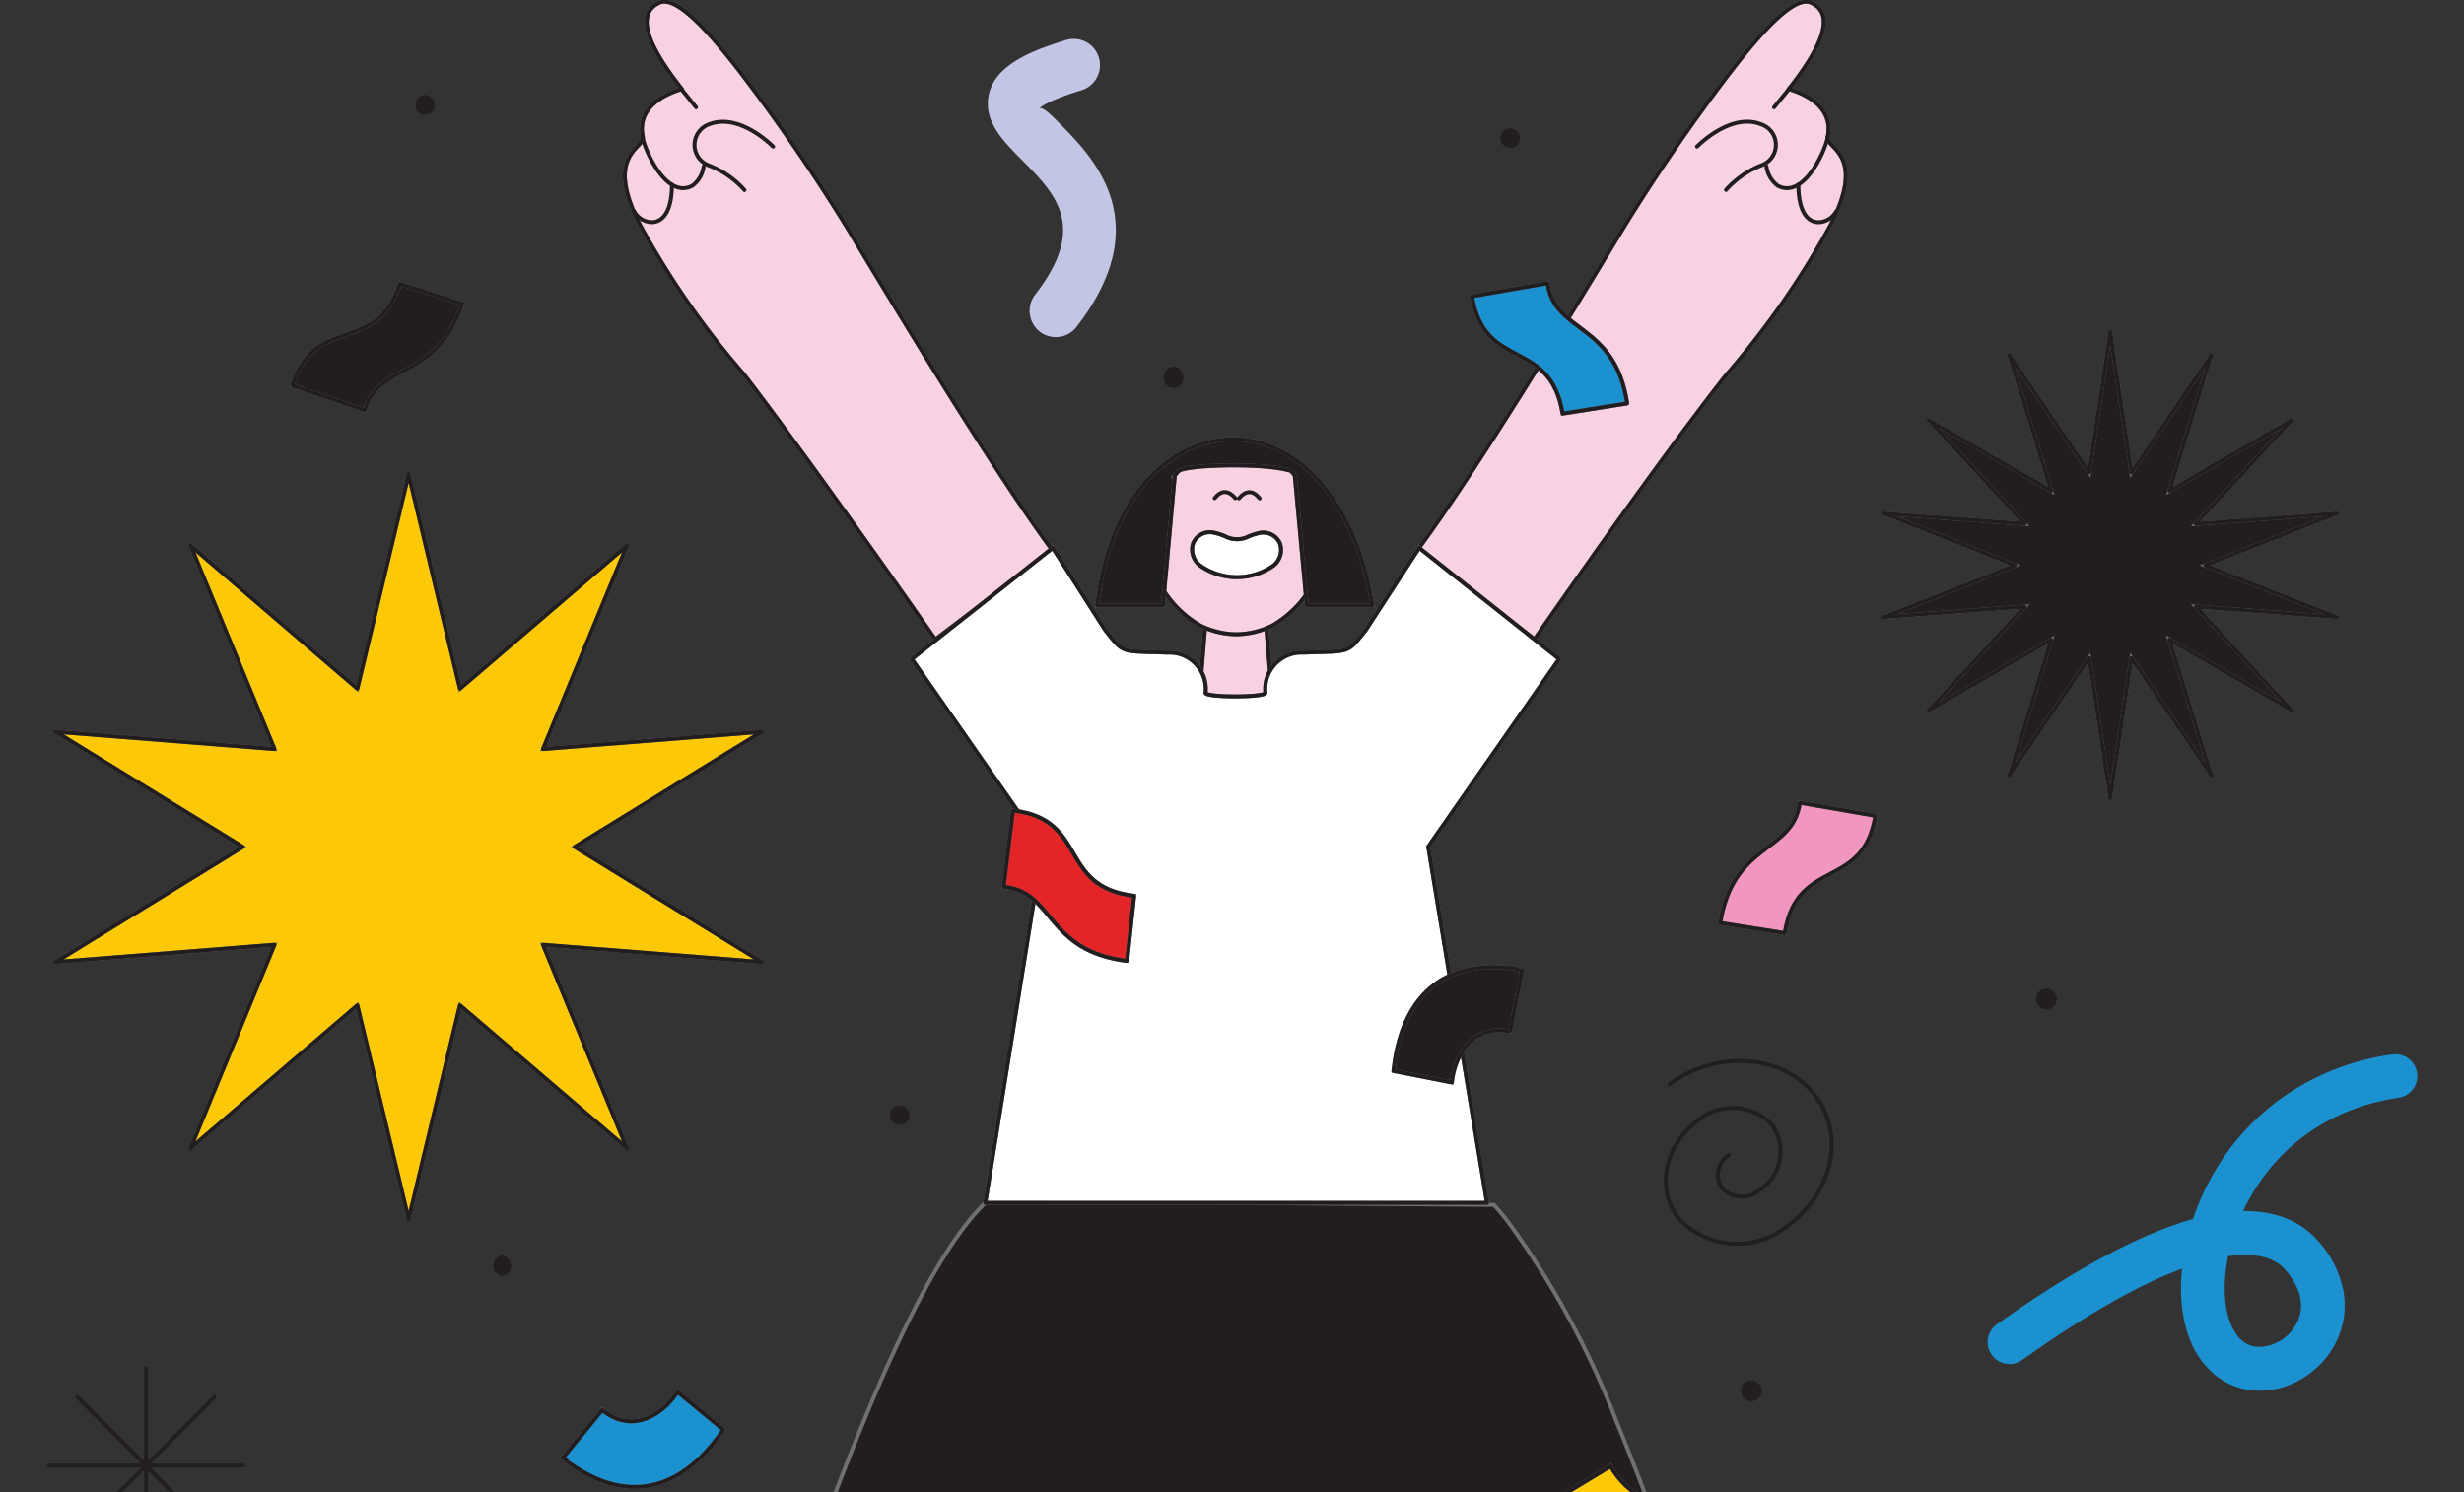 <svg id="Start_page" data-name="Start page" xmlns="http://www.w3.org/2000/svg" xmlns:xlink="http://www.w3.org/1999/xlink" width="624" height="378" viewBox="0 0 624 378">
  <rect x="0" y="0" width="624" height="378" fill="#333333" stroke="none"/>
  <defs>
    <clipPath id="clip-path">
      <rect id="Rectangle_1308" data-name="Rectangle 1308" width="624" height="378" transform="translate(2453.881 2488.5)" fill="#fff" stroke="#707070" stroke-width="1"/>
    </clipPath>
  </defs>
  <g id="Mask_Group_10" data-name="Mask Group 10" transform="translate(-2453.881 -2488.5)" clip-path="url(#clip-path)">
    <path id="Path_4652" data-name="Path 4652" d="M0,0H615.01V378.638H0Z" transform="translate(2458.87 2488.5)" fill="none"/>
    <g id="Group_1716" data-name="Group 1716" transform="translate(2453.881 2488.928)">
      <path id="Path_4653" data-name="Path 4653" d="M101.712,40.735l12.994,54.272L157,58.749l-21.259,51.556,55.424-4.378-47.391,29.164,47.391,29.164-55.424-4.378L157,211.432l-42.294-36.211-12.994,54.225L88.718,175.221,46.471,211.432l21.26-51.556-55.424,4.378,47.387-29.164L12.306,105.927l55.424,4.378L46.471,58.749,88.718,95.007Z" transform="translate(1.778 78.982)" fill="#fdc806" stroke="#707070" stroke-width="1" fill-rule="evenodd"/>
      <path id="Path_4654" data-name="Path 4654" d="M101.712,40.735l12.994,54.272L157,58.749l-21.259,51.556,55.424-4.378-47.391,29.164,47.391,29.164-55.424-4.378L157,211.432l-42.294-36.211-12.994,54.225L88.718,175.221,46.471,211.432l21.26-51.556-55.424,4.378,47.387-29.164L12.306,105.927l55.424,4.378L46.471,58.749,88.718,95.007Z" transform="translate(1.778 78.982)" fill="none" stroke="#221e20" stroke-linecap="round" stroke-linejoin="round" stroke-width="1"/>
      <path id="Path_4655" data-name="Path 4655" d="M82.7,48.561h14.6l2.11,25.385H80.634Z" transform="translate(222.932 104.42)" fill="#f8d1e2" stroke="#707070" stroke-width="1" fill-rule="evenodd"/>
      <path id="Path_4656" data-name="Path 4656" d="M82.7,48.561h14.6l2.11,25.385H80.634Z" transform="translate(222.932 104.42)" fill="none" stroke="#221e20" stroke-linecap="round" stroke-linejoin="round" stroke-width="1"/>
      <path id="Path_4657" data-name="Path 4657" d="M99.949,39.2h.415A22.155,22.155,0,0,1,122.589,57.63a26.928,26.928,0,0,1-13.367,26.443,21.157,21.157,0,0,1-8.77,2.168h-.6a21.189,21.189,0,0,1-8.77-2.168A26.932,26.932,0,0,1,77.723,57.63,22.152,22.152,0,0,1,99.949,39.2Z" transform="translate(212.941 73.976)" fill="#f8d1e2" stroke="#707070" stroke-width="1" fill-rule="evenodd"/>
      <path id="Path_4658" data-name="Path 4658" d="M99.949,39.2h.415A22.155,22.155,0,0,1,122.589,57.63a26.928,26.928,0,0,1-13.367,26.443,21.157,21.157,0,0,1-8.77,2.168h-.6a21.189,21.189,0,0,1-8.77-2.168A26.932,26.932,0,0,1,77.723,57.63,22.152,22.152,0,0,1,99.949,39.2Z" transform="translate(212.941 73.976)" fill="none" stroke="#221e20" stroke-linecap="round" stroke-linejoin="round" stroke-width="1"/>
      <path id="Path_4659" data-name="Path 4659" d="M81.588,43.345c1.7-2.121,3.491-2.028,5.237,0" transform="translate(226.019 82.408)" fill="none" stroke="#221e20" stroke-linecap="round" stroke-linejoin="round" stroke-width="1"/>
      <path id="Path_4660" data-name="Path 4660" d="M88.276,43.369c-1.7-2.121-3.491-2.074-5.236,0" transform="translate(230.718 82.431)" fill="none" stroke="#221e20" stroke-linecap="round" stroke-linejoin="round" stroke-width="1"/>
      <path id="Path_4661" data-name="Path 4661" d="M144.271,80.723c-4.593-27.918-19.607-41.465-34.164-42.064S78.281,50.085,74.565,80.723H91.232l2.987-32.849a12.352,12.352,0,0,1,1.008-1.2c2.067-1.522,21.4-2.164,28.424,0a7.968,7.968,0,0,1,.966,1.2l3.029,32.849Z" transform="translate(203.288 72.165)" fill="#221e20" stroke="#707070" stroke-width="1" fill-rule="evenodd"/>
      <path id="Path_4662" data-name="Path 4662" d="M144.271,80.723c-4.593-27.918-19.607-41.465-34.164-42.064S78.281,50.085,74.565,80.723H91.232l2.987-32.849a12.352,12.352,0,0,1,1.008-1.2c2.067-1.522,21.4-2.164,28.424,0a7.968,7.968,0,0,1,.966,1.2l3.029,32.849Z" transform="translate(203.288 72.165)" fill="none" stroke="#221e20" stroke-linecap="round" stroke-linejoin="round" stroke-width="1"/>
      <path id="Path_4663" data-name="Path 4663" d="M159.648,84.23h34.164l78.755.6a61.784,61.784,0,0,1,5.465,6.911,216.735,216.735,0,0,1,25.712,48.283c29.436,71.734,64.291,195.716,68.38,204.238H240.33c-1.792-7.052-16.853-56.44-32.143-106.98-15.061,50.68-30.127,99.928-32.143,106.98H44.432c4.088-8.522,38.943-132.5,68.375-204.238,10.609-25.848,21.264-46.532,31.182-55.934h15.659" transform="translate(105.758 219.913)" fill="#221e20" stroke="#707070" stroke-width="1" fill-rule="evenodd"/>
      <path id="Path_4664" data-name="Path 4664" d="M93.674,151.64l29.8,22.439s29.8-43.127,48.539-66.943A214.661,214.661,0,0,0,198.328,69.4c9.549-18.431-1.195-19.583-.6-22.622,1.881-9.215-9.414-11.842-9.829-12.119,5.558-7.048,13.273-18.431,5.605-21.84-3.906-1.751-11.3,5.76-20.2,17.279a476.463,476.463,0,0,0-27.28,39.667c-13.316,22.023-37.838,62.476-52.348,81.871" transform="translate(265.137 -12.57)" fill="#f8d1e2" stroke="#707070" stroke-width="1" fill-rule="evenodd"/>
      <path id="Path_4665" data-name="Path 4665" d="M93.674,151.64l29.8,22.439s29.8-43.127,48.539-66.943A214.661,214.661,0,0,0,198.328,69.4c9.549-18.431-1.195-19.583-.6-22.622,1.881-9.215-9.414-11.842-9.829-12.119,5.558-7.048,13.273-18.431,5.605-21.84-3.906-1.751-11.3,5.76-20.2,17.279a476.463,476.463,0,0,0-27.28,39.667C132.706,91.792,108.184,132.245,93.674,151.64Z" transform="translate(265.137 -12.57)" fill="none" stroke="#221e20" stroke-linecap="round" stroke-linejoin="round" stroke-width="1"/>
      <path id="Path_4666" data-name="Path 4666" d="M114.571,28.129a7.412,7.412,0,0,0,2.847,4.884c6.291,3.409,11.757-7.923,12.718-12.395" transform="translate(332.773 13.589)" fill="none" stroke="#221e20" stroke-linecap="round" stroke-linejoin="round" stroke-width="1"/>
      <path id="Path_4667" data-name="Path 4667" d="M116.479,23.469c0,12.671,7.9,10.18,9.554,6.818" transform="translate(338.949 22.856)" fill="none" stroke="#221e20" stroke-linecap="round" stroke-linejoin="round" stroke-width="1"/>
      <path id="Path_4668" data-name="Path 4668" d="M110.42,26.029c3.855-3.732,10.333-7.876,16.027-5.713a5.49,5.49,0,0,1,.5,10.367A23.737,23.737,0,0,0,117.766,37" transform="translate(319.338 10.669)" fill="none" stroke="#221e20" stroke-linecap="round" stroke-linejoin="round" stroke-width="1"/>
      <line id="Line_840" data-name="Line 840" x1="3.995" y2="4.884" transform="translate(449.273 21.86)" fill="none" stroke="#221e20" stroke-linecap="round" stroke-linejoin="round" stroke-width="1"/>
      <path id="Path_4669" data-name="Path 4669" d="M154.686,151.64l-29.758,22.439s-29.94-42.94-48.306-66.943A212.1,212.1,0,0,1,50.308,69.4c-9.549-18.431,1.195-19.583.551-22.622-1.881-9.215,9.46-11.842,9.876-12.119-5.558-7.048-13.32-18.431-5.652-21.84,3.953-1.751,11.346,5.76,20.251,17.279a476.468,476.468,0,0,1,27.28,39.667c13.176,22.023,37.7,62.476,52.073,81.871" transform="translate(111.914 -12.57)" fill="#f8d1e2" stroke="#707070" stroke-width="1" fill-rule="evenodd"/>
      <path id="Path_4670" data-name="Path 4670" d="M154.686,151.64l-29.758,22.439s-29.94-42.94-48.306-66.943A212.1,212.1,0,0,1,50.308,69.4c-9.549-18.431,1.195-19.583.551-22.622-1.881-9.215,9.46-11.842,9.876-12.119-5.558-7.048-13.32-18.431-5.652-21.84,3.953-1.751,11.346,5.76,20.251,17.279a476.468,476.468,0,0,1,27.28,39.667C115.79,91.792,140.311,132.245,154.686,151.64Z" transform="translate(111.914 -12.57)" fill="none" stroke="#221e20" stroke-linecap="round" stroke-linejoin="round" stroke-width="1"/>
      <path id="Path_4671" data-name="Path 4671" d="M62.9,28.129a7.326,7.326,0,0,1-2.847,4.884c-6.291,3.409-11.71-7.923-12.676-12.395" transform="translate(115.3 13.589)" fill="none" stroke="#221e20" stroke-linecap="round" stroke-linejoin="round" stroke-width="1"/>
      <path id="Path_4672" data-name="Path 4672" d="M56.446,23.469c0,12.624-7.9,10.18-9.554,6.818" transform="translate(113.72 22.856)" fill="none" stroke="#221e20" stroke-linecap="round" stroke-linejoin="round" stroke-width="1"/>
      <path id="Path_4673" data-name="Path 4673" d="M70.4,26.017c-3.855-3.732-10.333-7.834-16.027-5.713a5.536,5.536,0,0,0-.411,10.414,23.26,23.26,0,0,1,9.181,6.308" transform="translate(125.389 10.682)" fill="none" stroke="#221e20" stroke-linecap="round" stroke-linejoin="round" stroke-width="1"/>
      <line id="Line_841" data-name="Line 841" x2="3.995" y2="4.931" transform="translate(172.279 21.814)" fill="none" stroke="#221e20" stroke-linecap="round" stroke-linejoin="round" stroke-width="1"/>
      <path id="Path_4674" data-name="Path 4674" d="M152.779,107.46c-13.778,28.981-21.353,67.126,15.841,76.159,20.022,4.884,19.378-16.815,3.72-15.757-23.6,1.522-22.683,38.655-13.176,52.291" transform="translate(419.792 295.88)" fill="none" stroke="#221e20" stroke-linecap="round" stroke-linejoin="round" stroke-width="1"/>
      <path id="Path_4675" data-name="Path 4675" d="M82.086,211.02H209.147l-14.879-90.211,33.156-47.543L191.972,45.114l-13.5,20.777c-4.914,6.129-3.766,5.347-15.8,5.76a9.2,9.2,0,0,0-9.681,8.688,9.8,9.8,0,0,0,.038,1.5c0,1.2-15.243,1.2-15.155,0a9.207,9.207,0,0,0-8.151-10.146,9.71,9.71,0,0,0-1.491-.038c-12.032-.412-10.931.37-15.794-5.76L99.168,45.114,63.487,73.266,96.6,120.809Z" transform="translate(167.432 93.216)" fill="#fff" stroke="#707070" stroke-width="1" fill-rule="evenodd"/>
      <path id="Path_4676" data-name="Path 4676" d="M82.086,211.02H209.147l-14.879-90.211,33.156-47.543L191.972,45.114l-13.5,20.777c-4.914,6.129-3.766,5.347-15.8,5.76a9.2,9.2,0,0,0-9.681,8.688,9.8,9.8,0,0,0,.038,1.5c0,1.2-15.243,1.2-15.155,0a9.207,9.207,0,0,0-8.151-10.146,9.71,9.71,0,0,0-1.491-.038c-12.032-.412-10.931.37-15.794-5.76L99.168,45.114,63.487,73.266,96.6,120.809Z" transform="translate(167.432 93.216)" fill="none" stroke="#221e20" stroke-linecap="round" stroke-linejoin="round" stroke-width="1"/>
      <path id="Path_4677" data-name="Path 4677" d="M100.5,52.891a5.068,5.068,0,0,0,2.021-5.755,4.594,4.594,0,0,0-5.558-2.674,16.99,16.99,0,0,0-2.3.74,6.5,6.5,0,0,1-6.105,0,13.612,13.612,0,0,0-2.525-.829,4.587,4.587,0,0,0-5.559,2.669A5.076,5.076,0,0,0,82.5,52.8a16.2,16.2,0,0,0,18,.089" transform="translate(221.662 90.182)" fill="#fff" stroke="#707070" stroke-width="1" fill-rule="evenodd"/>
      <path id="Path_4678" data-name="Path 4678" d="M100.5,52.891a5.068,5.068,0,0,0,2.021-5.755,4.594,4.594,0,0,0-5.558-2.674,16.99,16.99,0,0,0-2.3.74,6.5,6.5,0,0,1-6.105,0,13.612,13.612,0,0,0-2.525-.829,4.587,4.587,0,0,0-5.559,2.669A5.076,5.076,0,0,0,82.5,52.8,16.2,16.2,0,0,0,100.5,52.891Z" transform="translate(221.662 90.182)" fill="none" stroke="#221e20" stroke-linecap="round" stroke-linejoin="round" stroke-width="1"/>
      <line id="Line_842" data-name="Line 842" y1="65.927" x2="1.008" transform="translate(313.853 398.456)" fill="none" stroke="#fff" stroke-linecap="round" stroke-linejoin="round" stroke-width="1"/>
      <path id="Path_4679" data-name="Path 4679" d="M36.059,117.594c0,59.9-21.031,61.689-26.081,53.49-3.4-5.483,1.559-16.586,20.294-13.823,9.185,1.292,15.705,10.967,17.129,22.575,2.25,18.707-9.185,40.866-16.667,31.744-5.008-6.078,5.372-14.788,19.332-14.558,12.032.23,19.425,5.207,25.53,16.633" transform="translate(-8.982 328.821)" fill="none" stroke="#000" stroke-linecap="round" stroke-linejoin="round" stroke-width="1"/>
      <path id="Path_4522" data-name="Path 4522" d="M195.556,159.335q-.334,0-.668-.012a17.752,17.752,0,0,1-10.007-3.479,21.448,21.448,0,0,1-7.076-9.671c-1.957-4.938-2.613-11.047-1.918-17.76-11.129,4.143-24.726,11.915-40.57,23.2a5.543,5.543,0,0,1-6.4-9.05c19.668-14.009,36.374-22.979,49.733-26.711a63.523,63.523,0,0,1,5.163-11.453,60.69,60.69,0,0,1,17.417-19.288,63.188,63.188,0,0,1,27.956-10.964,5.549,5.549,0,0,1,1.581,10.984c-16.239,2.353-29.513,11.168-37.377,24.821q-1.1,1.907-2.03,3.892c9.888-.139,15.674,3.75,18.95,7.522a26.226,26.226,0,0,1,6.488,12.974,20.746,20.746,0,0,1-1.713,12.29,22.387,22.387,0,0,1-8.337,9.351A20.963,20.963,0,0,1,195.556,159.335Zm-8.008-34.067q-.287,1.416-.482,2.83c-.753,5.465-.39,10.432,1.022,13.986l.012.031c1.541,3.947,3.953,6.005,7.171,6.117a11.074,11.074,0,0,0,9.814-6.354c1.937-4.1.865-8.665-3.1-13.2l-.015-.017C198.632,124.814,192.753,124.528,187.548,125.268Z" transform="translate(376.715 192.483)" fill="#1b91d0"/>
      <path id="Path_4523" data-name="Path 4523" d="M83.811,96.231a6.593,6.593,0,0,1-4.07-1.4,6.674,6.674,0,0,1-1.164-9.344C91.959,68.221,83.818,60.015,75.2,51.326c-4.9-4.944-9.976-10.057-8.273-16.859,1.8-7.172,10.457-10.73,19.549-13.507A6.657,6.657,0,0,1,90.341,33.7c-8.308,2.537-10.388,4.254-10.792,4.664.8-.72,3.255,1.749,5.058,3.567,8.739,8.81,25.006,25.208,4.447,51.729A6.618,6.618,0,0,1,83.811,96.231Z" transform="translate(183.564 -11.273)" fill="#c2c5e4"/>
      <path id="Path_4680" data-name="Path 4680" d="M178.868,32.281,184.24,67.71,204.4,38.134l-10.515,34.23,30.953-17.878L200.543,80.751l35.634-2.627-33.245,13.13,33.245,13.083-35.634-2.627,24.293,26.26L193.883,110.1l10.515,34.23L184.24,114.752l-5.372,35.429-5.326-35.429L153.38,144.327,163.9,110.1l-30.953,17.874,24.246-26.26-35.588,2.627,33.2-13.083-33.2-13.13,35.588,2.627L132.947,54.486,163.9,72.364l-10.52-34.23L173.543,67.71Z" transform="translate(355.541 51.501)" fill="#221e20" stroke="#707070" stroke-width="1" fill-rule="evenodd"/>
      <path id="Path_4681" data-name="Path 4681" d="M178.868,32.281,184.24,67.71,204.4,38.134l-10.515,34.23,30.953-17.878L200.543,80.751l35.634-2.627-33.245,13.13,33.245,13.083-35.634-2.627,24.293,26.26L193.883,110.1l10.515,34.23L184.24,114.752l-5.372,35.429-5.326-35.429L153.38,144.327,163.9,110.1l-30.953,17.874,24.246-26.26-35.588,2.627,33.2-13.083-33.2-13.13,35.588,2.627L132.947,54.486,163.9,72.364l-10.52-34.23L173.543,67.71Z" transform="translate(355.541 51.501)" fill="none" stroke="#221e20" stroke-linecap="round" stroke-linejoin="round" stroke-width="1"/>
      <path id="Path_4682" data-name="Path 4682" d="M69.478,34.49,53.727,29.376C47.575,47.8,32.514,36.7,26.451,55.131L44.821,61.4c3.716-12.531,18.09-7.048,24.657-26.906" transform="translate(47.56 42.058)" fill="#221e20" stroke="#707070" stroke-width="1" fill-rule="evenodd"/>
      <path id="Path_4683" data-name="Path 4683" d="M69.478,34.49,53.727,29.376C47.575,47.8,32.514,36.7,26.451,55.131L44.821,61.4C48.537,48.865,62.912,54.348,69.478,34.49Z" transform="translate(47.56 42.058)" fill="none" stroke="#221e20" stroke-linecap="round" stroke-linejoin="round" stroke-width="1"/>
      <path id="Path_4684" data-name="Path 4684" d="M100.243,98.868l1.792-16.492C82.61,80.118,90.553,63.022,71.357,60.765L68.972,80.118C81.83,81.13,79.487,96.334,100.243,98.868" transform="translate(185.185 144.092)" fill="#e42528" stroke="#707070" stroke-width="1" fill-rule="evenodd"/>
      <path id="Path_4685" data-name="Path 4685" d="M100.243,98.868l1.792-16.492C82.61,80.118,90.553,63.022,71.357,60.765L68.972,80.118C81.83,81.13,79.487,96.334,100.243,98.868Z" transform="translate(185.185 144.092)" fill="none" stroke="#221e20" stroke-linecap="round" stroke-linejoin="round" stroke-width="1"/>
      <path id="Path_4686" data-name="Path 4686" d="M75.23,129.11l-14.375-8.2c-9.732,17-22.225,2.9-31.868,19.719l16.76,9.857c6.109-11.608,19.1-3.409,29.483-21.376" transform="translate(55.768 339.604)" fill="#f197bf" stroke="#707070" stroke-width="1" fill-rule="evenodd"/>
      <path id="Path_4687" data-name="Path 4687" d="M75.23,129.11l-14.375-8.2c-9.732,17-22.225,2.9-31.868,19.719l16.76,9.857C51.856,138.878,64.85,147.078,75.23,129.11Z" transform="translate(55.768 339.604)" fill="none" stroke="#221e20" stroke-linecap="round" stroke-linejoin="round" stroke-width="1"/>
      <path id="Path_4688" data-name="Path 4688" d="M111.807,90.755l16.349,2.58c3.169-19.4,19.789-10.6,22.958-29.716l-19.15-3.32c-1.746,12.858-16.807,9.815-20.158,30.456" transform="translate(323.827 142.577)" fill="#f197bf" stroke="#707070" stroke-width="1" fill-rule="evenodd"/>
      <path id="Path_4689" data-name="Path 4689" d="M111.807,90.755l16.349,2.58c3.169-19.4,19.789-10.6,22.958-29.716l-19.15-3.32C130.219,73.157,115.158,70.114,111.807,90.755Z" transform="translate(323.827 142.577)" fill="none" stroke="#221e20" stroke-linecap="round" stroke-linejoin="round" stroke-width="1"/>
      <path id="Path_4690" data-name="Path 4690" d="M128.037,135.609l-14.693-7.74c-9.185,17.321-22.136,3.639-31.182,20.777L99.2,157.861c5.787-11.562,19.01-3.779,28.839-22.252" transform="translate(227.88 362.222)" fill="#1b91d0" stroke="#707070" stroke-width="1" fill-rule="evenodd"/>
      <path id="Path_4691" data-name="Path 4691" d="M128.037,135.609l-14.693-7.74c-9.185,17.321-22.136,3.639-31.182,20.777L99.2,157.861C104.986,146.3,118.208,154.083,128.037,135.609Z" transform="translate(227.88 362.222)" fill="none" stroke="#221e20" stroke-linecap="round" stroke-linejoin="round" stroke-width="1"/>
      <path id="Path_4692" data-name="Path 4692" d="M136.277,59.8l-16.349,2.58c-3.169-19.349-19.789-10.6-22.958-29.716l19.15-3.32c1.745,12.858,17.036,9.815,20.158,30.456" transform="translate(275.802 41.951)" fill="#1b91d0" stroke="#707070" stroke-width="1" fill-rule="evenodd"/>
      <path id="Path_4693" data-name="Path 4693" d="M136.277,59.8l-16.349,2.58c-3.169-19.349-19.789-10.6-22.958-29.716l19.15-3.32C117.864,42.2,133.154,39.158,136.277,59.8Z" transform="translate(275.802 41.951)" fill="none" stroke="#221e20" stroke-linecap="round" stroke-linejoin="round" stroke-width="1"/>
      <path id="Path_4694" data-name="Path 4694" d="M101.9,108.409l14.189-8.569c10.193,16.722,22.319,2.257,32.143,18.8l-16.438,10.321c-6.245-11.243-18.963-2.716-29.894-20.548" transform="translate(291.762 271.11)" fill="#fdc806" stroke="#707070" stroke-width="1" fill-rule="evenodd"/>
      <path id="Path_4695" data-name="Path 4695" d="M101.9,108.409l14.189-8.569c10.193,16.722,22.319,2.257,32.143,18.8l-16.438,10.321C125.549,117.714,112.831,126.241,101.9,108.409Z" transform="translate(291.762 271.11)" fill="none" stroke="#221e20" stroke-linecap="round" stroke-linejoin="round" stroke-width="1"/>
      <path id="Path_4696" data-name="Path 4696" d="M42.644,112.04l9.871-12.025c7.808,6.312,15.57.922,19.1-4.608l11.621,9.585c-7.626,11.239-20.666,21.376-39.032,8.476-.873-.553-.233-.459-1.563-1.428" transform="translate(99.971 256.7)" fill="#1b91d0" stroke="#707070" stroke-width="1" fill-rule="evenodd"/>
      <path id="Path_4697" data-name="Path 4697" d="M42.644,112.04l9.871-12.025c7.808,6.312,15.57.922,19.1-4.608l11.621,9.585c-7.626,11.239-20.666,21.376-39.032,8.476C43.335,112.915,43.974,113.009,42.644,112.04Z" transform="translate(99.971 256.7)" fill="none" stroke="#221e20" stroke-linecap="round" stroke-linejoin="round" stroke-width="1"/>
      <path id="Path_4698" data-name="Path 4698" d="M124.834,71.091l-3.029,15.3c-9.829-1.845-14.146,6.584-14.744,12.943l-14.786-2.9c1.424-13.543,8.13-28.7,30.356-26.031,1.33.14.686.37,2.2.693" transform="translate(260.609 174.402)" fill="#221e20" stroke="#707070" stroke-width="1" fill-rule="evenodd"/>
      <path id="Path_4699" data-name="Path 4699" d="M124.834,71.091l-3.029,15.3c-9.829-1.845-14.146,6.584-14.744,12.943l-14.786-2.9c1.424-13.543,8.13-28.7,30.356-26.031C123.961,70.538,123.317,70.768,124.834,71.091Z" transform="translate(260.609 174.402)" fill="none" stroke="#221e20" stroke-linecap="round" stroke-linejoin="round" stroke-width="1"/>
      <path id="Path_4700" data-name="Path 4700" d="M40.738,87.278a2.628,2.628,0,0,1,0,5.207,2.628,2.628,0,0,1,0-5.207" transform="translate(86.447 230.275)" fill="#221e20" fill-rule="evenodd"/>
      <path id="Path_4701" data-name="Path 4701" d="M115.321,94.735a2.628,2.628,0,1,1-2.25,2.257,2.626,2.626,0,0,1,2.25-2.257" transform="translate(327.846 254.516)" fill="#221e20" fill-rule="evenodd"/>
      <path id="Path_4702" data-name="Path 4702" d="M133.169,71.391a2.626,2.626,0,1,1-2.474,2.759c0-.043,0-.089,0-.132a2.533,2.533,0,0,1,2.432-2.627h.047" transform="translate(384.94 178.62)" fill="#221e20" fill-rule="evenodd"/>
      <path id="Path_4703" data-name="Path 4703" d="M25.924,114.028a2.572,2.572,0,0,1,2.432,2.627,2.432,2.432,0,1,1-4.864,0,2.572,2.572,0,0,1,2.432-2.627" transform="translate(37.982 317.23)" fill="#221e20" fill-rule="evenodd"/>
      <path id="Path_4704" data-name="Path 4704" d="M64.7,78.335a2.529,2.529,0,0,1,2.432,2.623v0A2.478,2.478,0,1,1,64.7,78.335" transform="translate(163.193 201.205)" fill="#221e20" fill-rule="evenodd"/>
      <path id="Path_4705" data-name="Path 4705" d="M36.243,18.125a2.572,2.572,0,0,1,2.432,2.627,2.432,2.432,0,1,1-4.864,0,2.572,2.572,0,0,1,2.432-2.627" transform="translate(71.381 5.485)" fill="#221e20" fill-rule="evenodd"/>
      <path id="Path_4706" data-name="Path 4706" d="M81.052,34.308a2.572,2.572,0,0,1,2.432,2.627,2.478,2.478,0,1,1-4.91.676,2.26,2.26,0,0,1,0-.676,2.577,2.577,0,0,1,2.478-2.627" transform="translate(216.179 58.09)" fill="#221e20" fill-rule="evenodd"/>
      <path id="Path_4707" data-name="Path 4707" d="M101.192,20.12a2.529,2.529,0,0,1,2.432,2.623v0a2.478,2.478,0,1,1-2.432-2.627" transform="translate(281.311 11.97)" fill="#221e20" fill-rule="evenodd"/>
      <line id="Line_843" data-name="Line 843" y2="49.435" transform="translate(36.997 346.07)" fill="none" stroke="#221e20" stroke-linecap="round" stroke-linejoin="round" stroke-width="1"/>
      <line id="Line_844" data-name="Line 844" x2="34.808" y2="34.923" transform="translate(19.547 353.35)" fill="none" stroke="#221e20" stroke-linecap="round" stroke-linejoin="round" stroke-width="1"/>
      <line id="Line_845" data-name="Line 845" x2="49.226" transform="translate(12.384 370.764)" fill="none" stroke="#221e20" stroke-linecap="round" stroke-linejoin="round" stroke-width="1"/>
      <line id="Line_846" data-name="Line 846" y1="34.923" x2="34.808" transform="translate(19.547 353.349)" fill="none" stroke="#221e20" stroke-linecap="round" stroke-linejoin="round" stroke-width="1"/>
      <line id="Line_847" data-name="Line 847" y2="31.603" transform="translate(494.367 404.49)" fill="none" stroke="#221e20" stroke-linecap="round" stroke-linejoin="round" stroke-width="1"/>
      <line id="Line_848" data-name="Line 848" x2="22.272" y2="22.392" transform="translate(483.162 409.143)" fill="none" stroke="#221e20" stroke-linecap="round" stroke-linejoin="round" stroke-width="1"/>
      <line id="Line_849" data-name="Line 849" x2="31.546" transform="translate(478.616 420.293)" fill="none" stroke="#221e20" stroke-linecap="round" stroke-linejoin="round" stroke-width="1"/>
      <line id="Line_850" data-name="Line 850" y1="22.392" x2="22.272" transform="translate(483.162 409.142)" fill="none" stroke="#221e20" stroke-linecap="round" stroke-linejoin="round" stroke-width="1"/>
      <path id="Path_4708" data-name="Path 4708" d="M124.5,99.564a5.862,5.862,0,0,0-1.856,8.063c.076.123.161.247.25.37a6.825,6.825,0,0,0,9.181.553,11.681,11.681,0,0,0,3.821-16.033q-.261-.427-.559-.829a13.747,13.747,0,0,0-18.37-1.109c-8.905,6.546-11.066,17.831-4.91,25.249a20.294,20.294,0,0,0,27.322,1.658c11.846-8.659,14.739-23.774,6.52-33.678s-24.568-10.873-36.414-2.21" transform="translate(313.293 192.601)" fill="none" stroke="#221e20" stroke-linecap="round" stroke-linejoin="round" stroke-width="1"/>
    </g>
  </g>
</svg>
